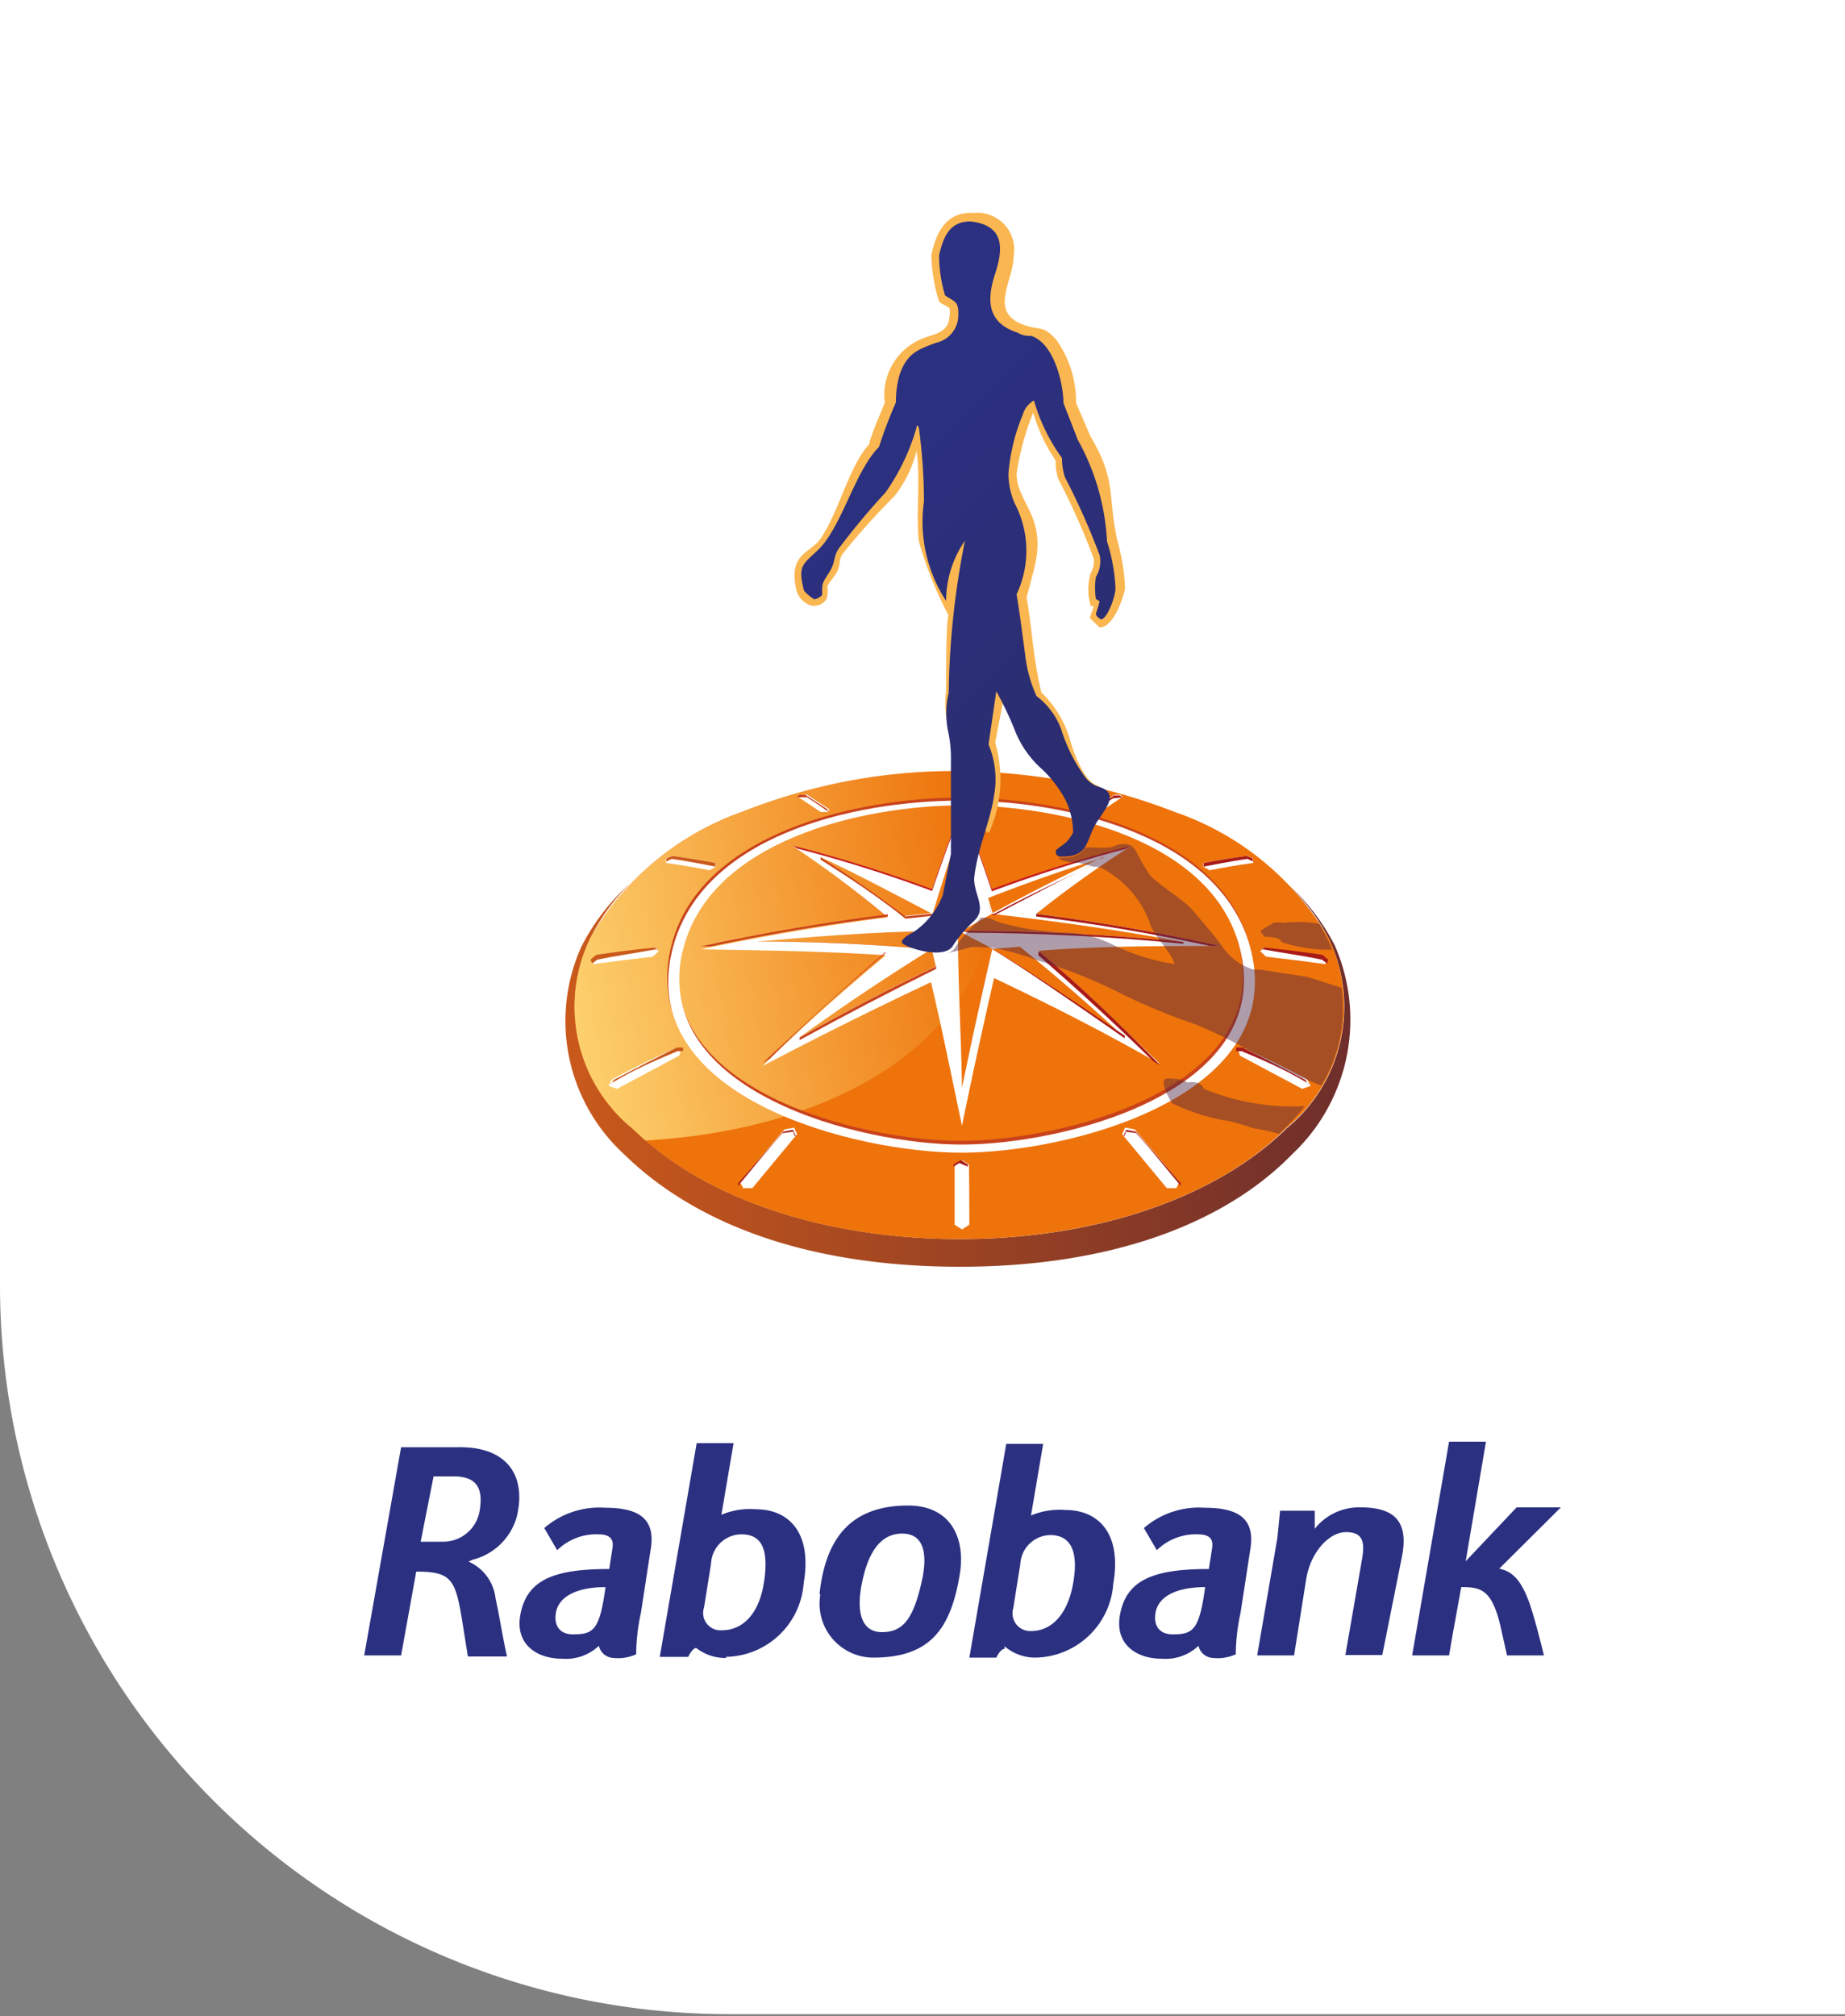 <svg xmlns="http://www.w3.org/2000/svg" xmlns:xlink="http://www.w3.org/1999/xlink" viewBox="0 0 50 54.62"><rect x="0" y="0" width="50" height="54.62" fill="#808080" stroke="none"/><defs><style>.cls-1,.cls-6{fill:#fff;}.cls-2{fill:#2b3081;}.cls-3{fill:url(#linear-gradient);}.cls-4{fill:#ee730b;}.cls-5{fill:url(#linear-gradient-2);}.cls-10,.cls-11,.cls-12,.cls-6,.cls-7,.cls-8,.cls-9{fill-rule:evenodd;}.cls-7{fill:#c51c1c;}.cls-8{fill:#c8421b;}.cls-9{fill:#c01818;}.cls-10{fill:#a81a17;}.cls-11{fill:#ca591b;}.cls-12{fill:#b61918;}.cls-13{fill:#4e2544;opacity:0.45;}.cls-14{fill:#fab650;}.cls-15{fill:url(#linear-gradient-3);}</style><linearGradient id="linear-gradient" x1="15.29" y1="29.13" x2="36.63" y2="29.13" gradientUnits="userSpaceOnUse"><stop offset="0" stop-color="#ca591b"/><stop offset="1" stop-color="#6e2e2b"/></linearGradient><linearGradient id="linear-gradient-2" x1="13.53" y1="27.27" x2="26.72" y2="24.94" gradientUnits="userSpaceOnUse"><stop offset="0" stop-color="#ffe07e"/><stop offset="1" stop-color="#ee730b"/></linearGradient><linearGradient id="linear-gradient-3" x1="22.53" y1="12.73" x2="30.17" y2="20.37" gradientUnits="userSpaceOnUse"><stop offset="0" stop-color="#2b3081"/><stop offset="1" stop-color="#2c2d6f"/></linearGradient></defs><title>RB_logo</title><g id="logo_kopie" data-name="logo kopie"><path class="cls-1" d="M50,54.57H19.75A19.75,19.75,0,0,1,0,34.82V0H50Z"/><path class="cls-2" d="M29.09,42.85c-.14.88-.59,1.34-1.14,1.34a.48.48,0,0,1-.49-.62l.19-1.19a.83.83,0,0,1,.81-.79C29,41.59,29.23,42,29.09,42.85Zm-1.87,1.75a1.28,1.28,0,0,0,.83.31,2.15,2.15,0,0,0,2.12-2c.24-1.41-.44-2-1.3-2a2,2,0,0,0-.93.15l.33-1.94h-1l-1,5.79H27s.11-.24.23-.24ZM38,42.14c.16-.88-.17-1.3-1.12-1.3a1.53,1.53,0,0,0-1.25.58l0-.49h-.94l-.07.72-.55,3.2h1l.33-2.08c.12-.71.61-1.26,1.08-1.26s.51.29.43.74l-.45,2.59h1Zm4.3-1.3h-1.2l-1.38,1.46h0l.55-3.24h-1l-1,5.79h1l.1-.58L39.6,43c.54,0,.84.06,1.08,1.13l.16.72h1s-.26-1.09-.43-1.52-.37-.75-.78-.83ZM12.8,42.26A1.66,1.66,0,0,0,14,41.11c.27-1.08-.21-1.92-1.58-1.9H10.87l-1,5.64h1l.41-2.27c.94,0,1.06.2,1.24,1.3l.16,1h1.06c-.13-.58-.21-1.13-.31-1.57a1.24,1.24,0,0,0-.73-1ZM13,40.92a1,1,0,0,1-1,.85h-.6L11.75,40h.55C13,40,13.08,40.42,13,40.92ZM17.63,42c.15-.85-.31-1.15-1.23-1.15a2.28,2.28,0,0,0-1.65.55l.35.6a1.51,1.51,0,0,1,1.11-.43c.41,0,.42.21.38.43l-.08.51c-1.48,0-2.24.28-2.41,1.25-.14.8.46,1.18,1.13,1.18a1.3,1.3,0,0,0,1-.35.42.42,0,0,0,.32.32,1.2,1.2,0,0,0,.69-.09,5.43,5.43,0,0,1,.13-1.13Zm-1.22,1c-.16,1.16-.32,1.28-.88,1.28-.38,0-.53-.26-.46-.61S15.52,43,16.42,43Zm17.47-1c.15-.85-.31-1.15-1.23-1.15a2.28,2.28,0,0,0-1.65.55l.35.6a1.51,1.51,0,0,1,1.11-.43c.41,0,.42.21.38.43l-.08.51c-1.48,0-2.24.28-2.41,1.25-.14.8.46,1.18,1.13,1.18a1.3,1.3,0,0,0,1-.35.42.42,0,0,0,.32.32,1.2,1.2,0,0,0,.69-.09,5.44,5.44,0,0,1,.13-1.13Zm-1.22,1c-.16,1.16-.32,1.28-.88,1.28-.38,0-.53-.26-.46-.61S31.77,43,32.67,43Zm-13,1.89a2.15,2.15,0,0,0,2.12-2c.24-1.41-.44-2-1.3-2a2,2,0,0,0-.93.15l.33-1.94h-1l-1,5.79h.77s.11-.24.22-.24A1.28,1.28,0,0,0,19.69,44.92Zm.43-3.32c.52,0,.75.35.62,1.26s-.59,1.34-1.15,1.34a.47.47,0,0,1-.48-.62l.19-1.19a.83.83,0,0,1,.8-.79Zm2.12,1.61c.16-1.47.82-2.39,2.4-2.39,1.17,0,1.56.9,1.4,1.86-.25,1.54-.85,2.26-2.35,2.26A1.46,1.46,0,0,1,22.23,43.21ZM25,42.75c.08-.41.16-1.2-.55-1.2-.47,0-.91.32-1.11,1.44-.12.68,0,1.23.56,1.23S24.76,43.89,25,42.75Z"/><path class="cls-3" d="M34.88,23.94A5.62,5.62,0,0,1,36,25.41a4.26,4.26,0,0,1-1.13,5.16c-1.89,1.86-5.12,3-8.86,3s-7-1.14-8.86-3A4.26,4.26,0,0,1,16,25.41a5.67,5.67,0,0,1,1.07-1.47,5.87,5.87,0,0,0-1.32,1.72,4.9,4.9,0,0,0,1.16,5.61c1.94,1.9,5,3.05,9.11,3.05s7.18-1.18,9-3.05a5,5,0,0,0,1.15-5.66A5.79,5.79,0,0,0,34.88,23.94Z"/><path class="cls-4" d="M31.84,22A16.19,16.19,0,0,0,20.1,22,7.72,7.72,0,0,0,16,25.41a4.26,4.26,0,0,0,1.13,5.16c1.89,1.86,5.12,3,8.86,3s7-1.14,8.86-3A4.26,4.26,0,0,0,36,25.41,7.71,7.71,0,0,0,31.84,22Z"/><path class="cls-5" d="M26.32,22.8a3.15,3.15,0,0,1-.2-1.91H26A15.51,15.51,0,0,0,20.1,22,7.72,7.72,0,0,0,16,25.41a4.26,4.26,0,0,0,1.13,5.16l.36.33C24.44,30.5,28.08,26.42,26.32,22.8Z"/><path class="cls-6" d="M21.48,22.92a37.35,37.35,0,0,1,3.78,1.18c.25-.74.51-1.49.81-2.21.3.73.56,1.46.81,2.21a36.82,36.82,0,0,1,3.76-1.17,28.94,28.94,0,0,0-2.56,1.83c1.71.22,3.31.5,5,.87-1.68,0-3.26,0-4.94.13,1.18,1,2.2,2,3.3,3.07-1.51-.86-2.92-1.58-4.5-2.33q-.46,2-.87,4c-.28-1.32-.53-2.58-.84-3.89-1.57.74-3,1.45-4.56,2.27,1.1-1.09,2.14-2,3.33-3-1.68-.11-3.29-.13-5-.16,1.69-.36,3.35-.65,5.06-.87A29.65,29.65,0,0,0,21.48,22.92Zm4.59,2.3q0-1.45,0-2.9c-.29.81-.55,1.63-.8,2.45Zm-3.84-2c1,.46,2,1,3,1.52l-.74.08C23.79,24.28,23,23.74,22.23,23.24Zm3.84,2q3,0,6,.3c-1.75-.32-3.44-.56-5.19-.76Zm3.83-2c-1,.46-2.05,1-3,1.52l-.12-.41C27.78,23.94,28.84,23.56,29.91,23.24Zm-3.94,2c0,1.4.09,2.89.11,4.25.26-1.26.53-2.51.82-3.76C26.62,25.54,26.24,25.38,26,25.22Zm4.51,2.89c-1.17-.84-2.36-1.65-3.58-2.4l.75-.06C28.62,26.44,29.56,27.26,30.48,28.11Zm-4.41-2.89c-2,0-3.58.12-5.54.29,1.69,0,3,.07,4.73.21Zm-4.4,2.89c1.17-.84,2.36-1.64,3.59-2.4l.11.47Q23.48,27.08,21.67,28.11Z"/><path class="cls-7" d="M26.07,21.94c.3.73.56,1.46.81,2.21A37,37,0,0,1,30.51,23l.13-.08a36.82,36.82,0,0,0-3.76,1.17c-.25-.74-.51-1.48-.81-2.21-.3.73-.56,1.47-.81,2.21a37.35,37.35,0,0,0-3.78-1.18l.13.08a37.54,37.54,0,0,1,3.65,1.15C25.51,23.41,25.77,22.67,26.07,21.94Z"/><path class="cls-8" d="M24,25.79c-1.17,1-2.24,2-3.32,3l.17-.1c1.06-1.05,2-1.9,3.15-2.87Z"/><path class="cls-9" d="M26,25.24l0,0-.73.44v0l.8-.48v-.06Z"/><path class="cls-8" d="M25.27,24.76H25.2l-.66.07c-.75-.56-1.51-1.1-2.3-1.6v.06c.79.5,1.55,1,2.3,1.6l.74-.08.7.4h.1Z"/><path class="cls-8" d="M21.67,28.18q1.82-1,3.7-1.93v-.07q-1.88.9-3.7,1.93Z"/><path class="cls-10" d="M26.89,25.7c-.29,1.23-.56,2.52-.82,3.76v0c.26-1.26.53-2.5.82-3.75.84.52,2,1.31,3.59,2.42v-.07C29.31,27.26,28.12,26.46,26.89,25.7Z"/><path class="cls-10" d="M28.19,25.8l-.05,0v.08c1.14,1,2.05,1.83,3.12,2.88l.18.1C30.32,27.71,29.32,26.76,28.19,25.8Z"/><path class="cls-8" d="M24,24.78c-1.69.22-3.34.5-5,.86h.26c1.6-.34,3.17-.61,4.8-.81v-.06Z"/><path class="cls-8" d="M25.26,25.71c-1.58-.14-3.15-.21-4.73-.2v0c1.56,0,3.11.06,4.66.2l.06,0"/><path class="cls-10" d="M28.08,24.76c1.71.22,3.31.5,5,.87H32.8c-1.6-.34-3.09-.6-4.72-.8Z"/><path class="cls-10" d="M26.07,25.22q3,0,6,.3v.05q-2.94-.29-5.89-.3l0,0,0,0h.08"/><path class="cls-10" d="M26.87,24.76h.07c1-.54,2-1,3-1.48v0c-1,.46-2,1-3,1.52"/><path class="cls-9" d="M26.87,24.76l-.12-.41v0l.11.36h0"/><path class="cls-6" d="M26.27,33.18l-.2.13-.2-.13c0-.54,0-1.09,0-1.63l.2-.12.19.12Q26.27,32.37,26.27,33.18Z"/><path class="cls-6" d="M16.59,29.24l-.1.18.23.08,1.69-.9a1.69,1.69,0,0,1,.06-.2l-.17,0Q17.44,28.79,16.59,29.24Z"/><path class="cls-6" d="M16.17,25.89,16,26l.09.12q.8-.11,1.6-.2l.16-.15-.09-.1Q17,25.78,16.17,25.89Z"/><path class="cls-6" d="M18.21,23.19l-.16.07,0,.12q.59.08,1.18.2l.17-.1,0-.1Q18.8,23.27,18.21,23.19Z"/><path class="cls-6" d="M30.21,21.53h.15l.06.06-.61.41h-.16l-.06-.07Z"/><path class="cls-6" d="M25.93,21l.11,0,.11,0q0,.24,0,.48l-.12,0-.12,0Q25.93,21.2,25.93,21Z"/><path class="cls-6" d="M21.64,21.6l.08-.07h.15l.61.4-.06.07h-.18Z"/><path class="cls-6" d="M20.39,32.19l-.26,0c0-.06-.06-.11-.08-.17l1.21-1.42.26-.05.08.18Z"/><path class="cls-6" d="M35.42,29.24l.1.18-.23.08-1.69-.9a1.69,1.69,0,0,0-.06-.2l.17,0Q34.57,28.79,35.42,29.24Z"/><path class="cls-6" d="M35.84,25.89,36,26l-.09.12q-.8-.11-1.6-.2l-.16-.15.09-.1Q35,25.78,35.84,25.89Z"/><path class="cls-6" d="M33.8,23.19l.16.07,0,.12q-.59.08-1.18.2l-.17-.1,0-.1Q33.21,23.27,33.8,23.19Z"/><path class="cls-6" d="M31.62,32.19l.26,0,.08-.17-1.21-1.42-.26-.05-.08.18Z"/><path class="cls-11" d="M16.58,29.34l-.05.1h0l.1-.18q.85-.45,1.71-.88l.17,0,0,.1-.15,0C17.71,28.75,17.15,29,16.58,29.34Z"/><path class="cls-11" d="M16.19,26l-.14.1L16,26l.16-.13q.8-.12,1.59-.2l.09.1,0,0-.06-.05C17.24,25.82,16.72,25.89,16.19,26Z"/><path class="cls-11" d="M18.06,23.34v-.08l.16-.07q.59.08,1.17.19l0,.1s-.8-.16-1.19-.21Z"/><path class="cls-10" d="M30.36,21.61h0l.05,0-.06-.06h-.15l-.61.4,0,.05.57-.37Z"/><path class="cls-12" d="M25.93,21,26,21l.11,0V21l-.11,0-.11,0Z"/><path class="cls-8" d="M21.87,21.6c.19.12.38.25.56.38l0-.05-.61-.4h-.15l-.08.07.05,0,0,0Z"/><path class="cls-10" d="M21.5,30.66s0,.1.07.13l0,0-.08-.18-.26.05L20,32.06l0,.07c.26-.3.81-1,1.21-1.43Z"/><path class="cls-10" d="M35.43,29.34l.05.1h0l-.1-.18q-.85-.45-1.71-.88l-.17,0,0,.1.15,0C34.3,28.75,34.86,29,35.43,29.34Z"/><path class="cls-10" d="M35.82,26l.14.1L36,26l-.16-.13q-.8-.12-1.59-.2l-.09.1,0,0,.06-.05C34.77,25.82,35.29,25.89,35.82,26Z"/><path class="cls-10" d="M33.95,23.34v-.08l-.16-.07q-.59.08-1.17.19l0,.1s.8-.16,1.19-.21Z"/><path class="cls-10" d="M30.51,30.66s0,.1-.07.13l0,0,.08-.18.26.05L32,32.06l0,.07c-.26-.3-.81-1-1.21-1.43Z"/><path class="cls-10" d="M26.23,31.61l0,1.57V31.55l-.19-.12-.2.12v1.63l0-1.57.16-.1Z"/><path class="cls-8" d="M18.17,25.72c.71-3.17,5.11-4.11,7.86-4.11s7.15.94,7.86,4.11c.88,3.95-5,5.41-7.86,5.41S17.29,29.66,18.17,25.72Zm.29,0c.67-3.06,4.92-4,7.57-4s6.91.91,7.57,4c.83,3.79-4.83,5.19-7.57,5.19S17.63,29.49,18.46,25.7Z"/><path class="cls-6" d="M18.2,25.82c.71-3.17,4.92-4.13,7.86-4.13s7.15,1,7.86,4.13c.88,3.94-5,5.41-7.86,5.41S17.31,29.76,18.2,25.82Zm.29,0c.67-3.06,4.92-4,7.57-4s6.91.91,7.57,4c.83,3.79-4.83,5.19-7.57,5.19S17.66,29.58,18.49,25.79Z"/><path class="cls-13" d="M35.44,26.47l-1.29-.2-.17,0a1.54,1.54,0,0,1-.81-.56c-.18-.28-.61-.76-.85-1.05s-1.08-.79-1.19-1a6,6,0,0,1-.34-.59.34.34,0,0,0-.36-.2c-.19,0-.21.08-.38.09a2.33,2.33,0,0,1-.4,0l-.24,0c-.1.17-.26.28-.64.28h-.07c0,.09.4.14.46.13s.4.09.47.11a.61.61,0,0,1,.37.12A2.75,2.75,0,0,1,31.16,25c.07.31.61.83.67,1.12a5.7,5.7,0,0,1-1.68-.53L30,25.52a2.9,2.9,0,0,0-1.08-.25A7.58,7.58,0,0,1,27.11,25c-.26-.09-.22-.13-.43-.14h-.11a.51.51,0,0,1-.11.14,3.42,3.42,0,0,0-.58.68.4.4,0,0,1-.25.16l.7-.18a3.41,3.41,0,0,1,1.1.14,5.38,5.38,0,0,1,.65.21,13.2,13.2,0,0,1,2.2.86,16.67,16.67,0,0,0,2.14.89,14.33,14.33,0,0,1,1.34.65,12.91,12.91,0,0,0,2.05,1,4,4,0,0,0,.54-2.65h0Z"/><path class="cls-13" d="M34.79,25a1.32,1.32,0,0,0-.27,0l-.35.21c0,.07.11.17.11.17s.44,0,.44.14a4.11,4.11,0,0,0,1.38.21h0q-.07-.18-.16-.36c-.06-.11-.12-.23-.18-.34h0A3.56,3.56,0,0,0,34.79,25Z"/><path class="cls-13" d="M32.17,29.33s-.08-.11-.53-.11c-.29,0,.12.67.12.67a5.94,5.94,0,0,0,1.38.46c.19,0,.84.22.84.22a4.92,4.92,0,0,1,.68.15l.16-.15a6.51,6.51,0,0,0,.54-.6,6.38,6.38,0,0,1-2.74-.47C32.54,29.25,32.17,29.33,32.17,29.33Z"/><path class="cls-14" d="M29.8,17l-.26-.25c0-.08.07-.19.1-.33l-.08,0a1.56,1.56,0,0,1,0-.9.58.58,0,0,0,.08-.39A18.58,18.58,0,0,0,28.69,13a1.34,1.34,0,0,1-.08-.52A4.57,4.57,0,0,1,28,11.18a7.15,7.15,0,0,0-.45,1.65c0,.77.78,1.14.51,2.42-.05.25-.15.59-.24.94.16.89.16,1.54.4,2.57A2.87,2.87,0,0,1,29,20.05c.09.33.37,1.11.73,1.23s-.75.25-1-.09-.73-.6-.94-1-.44-.88-.61-1.17l-.21,1.1a3.54,3.54,0,0,1-.14,2.38c-.11.41-.94-1.51-.94-1.66a2.91,2.91,0,0,0-.12-.94,2.41,2.41,0,0,1-.13-1.18c0-.61,0-1.76.06-2.06a10.19,10.19,0,0,1-.8-2c-.08-.81.05-1.64-.06-2.45a3.18,3.18,0,0,1-.6,1.23A19.68,19.68,0,0,0,22.84,15c-.15.21,0,.31-.26.65s-.11.18-.16.5a.23.23,0,0,1-.05.12.4.4,0,0,1-.44.12c-.35-.17-.37-.43-.4-.77,0-.63.42-.66.69-1,.52-.75.79-2,1.34-2.59,0-.11.17-.52.42-1.12a1.64,1.64,0,0,1,1-1.73c.32-.13.73-.16.75-.6a.54.54,0,0,0,0-.23c-.13-.1-.22-.11-.28-.18a4.5,4.5,0,0,1-.21-1.26c.18-.88.6-1.17,1.13-1.14a1,1,0,0,1,1.1,1.17c0,.68-.72,1.55.33,1.88.4.13.48,0,.82.38a2.88,2.88,0,0,1,.54,1.71l.39.91c.72,1.21.46,1.6.73,2.83a5.36,5.36,0,0,1,.21,1.3C30.42,16.27,30.16,17,29.8,17Z"/><path class="cls-15" d="M22.28,16.11c0-.32,0-.3.19-.6s.1-.42.27-.66A19.24,19.24,0,0,1,24,13.34a5.88,5.88,0,0,0,.84-1.76c0-.06,0-.08.06,0a15.18,15.18,0,0,1,.14,2,3.92,3.92,0,0,0,.6,2.7,2.87,2.87,0,0,1,.51-1.63,22.39,22.39,0,0,0-.44,4.12,2.43,2.43,0,0,0,0,1.12,3.64,3.64,0,0,1,.06.73c0,.14,0,2.52,0,2.52l-.22,1.11a2.11,2.11,0,0,1-.79,1c-.1.05-.32.17-.32.28s1.13.5,1.38.1a3.41,3.41,0,0,1,.58-.68c.35-.34,0-.69,0-1.15.08-.8.43-1.5.54-2.25a2.44,2.44,0,0,0-.15-1.38L27,18.73a9.33,9.33,0,0,1,.48,1,2.75,2.75,0,0,0,.77,1.12,3.21,3.21,0,0,1,.46.55,2,2,0,0,1,.37,1.16c-.17.3-.24.29-.46.47,0,0-.06.18.15.18.73,0,.64-.38.92-.88.18-.32.69-.81.13-1a.76.76,0,0,1-.45-.33,4.36,4.36,0,0,1-.61-1.24,2,2,0,0,0-.67-.9,3.74,3.74,0,0,1-.31-1.14c-.08-.59-.13-1-.23-1.62a2.76,2.76,0,0,0-.05-2.46,2,2,0,0,1-.17-.81,5.21,5.21,0,0,1,.39-1.6.64.64,0,0,1,.3-.38,5,5,0,0,0,.76,1.56,1.68,1.68,0,0,0,.08.52,19.2,19.2,0,0,1,.94,2.11.81.81,0,0,1-.1.59,1.88,1.88,0,0,0,0,.6l.1.06a3.19,3.19,0,0,1-.1.33c0,.1.14.16.14.16.16,0,.4-.63.39-.86A4.84,4.84,0,0,0,30,14.67a6.29,6.29,0,0,0-.79-2.75l-.39-1c0-.49-.24-1.62-.88-1.82-.11,0-.21,0-.37-.09-.83-.27-.83-.9-.6-1.6S27.21,6.1,26.3,6c-.56,0-.73.4-.85.91A3.85,3.85,0,0,0,25.61,8c.24.18.38.13.36.57a.76.76,0,0,1-.58.71c-.53.19-.8.3-1,.84a2.54,2.54,0,0,0-.11.78v0a12.82,12.82,0,0,0-.46,1.21c-.65.65-1,2.14-1.63,2.77-.44.42-.57.44-.41,1.09,0,.07.23.23.27.26S22.28,16.15,22.28,16.11Z"/></g></svg>